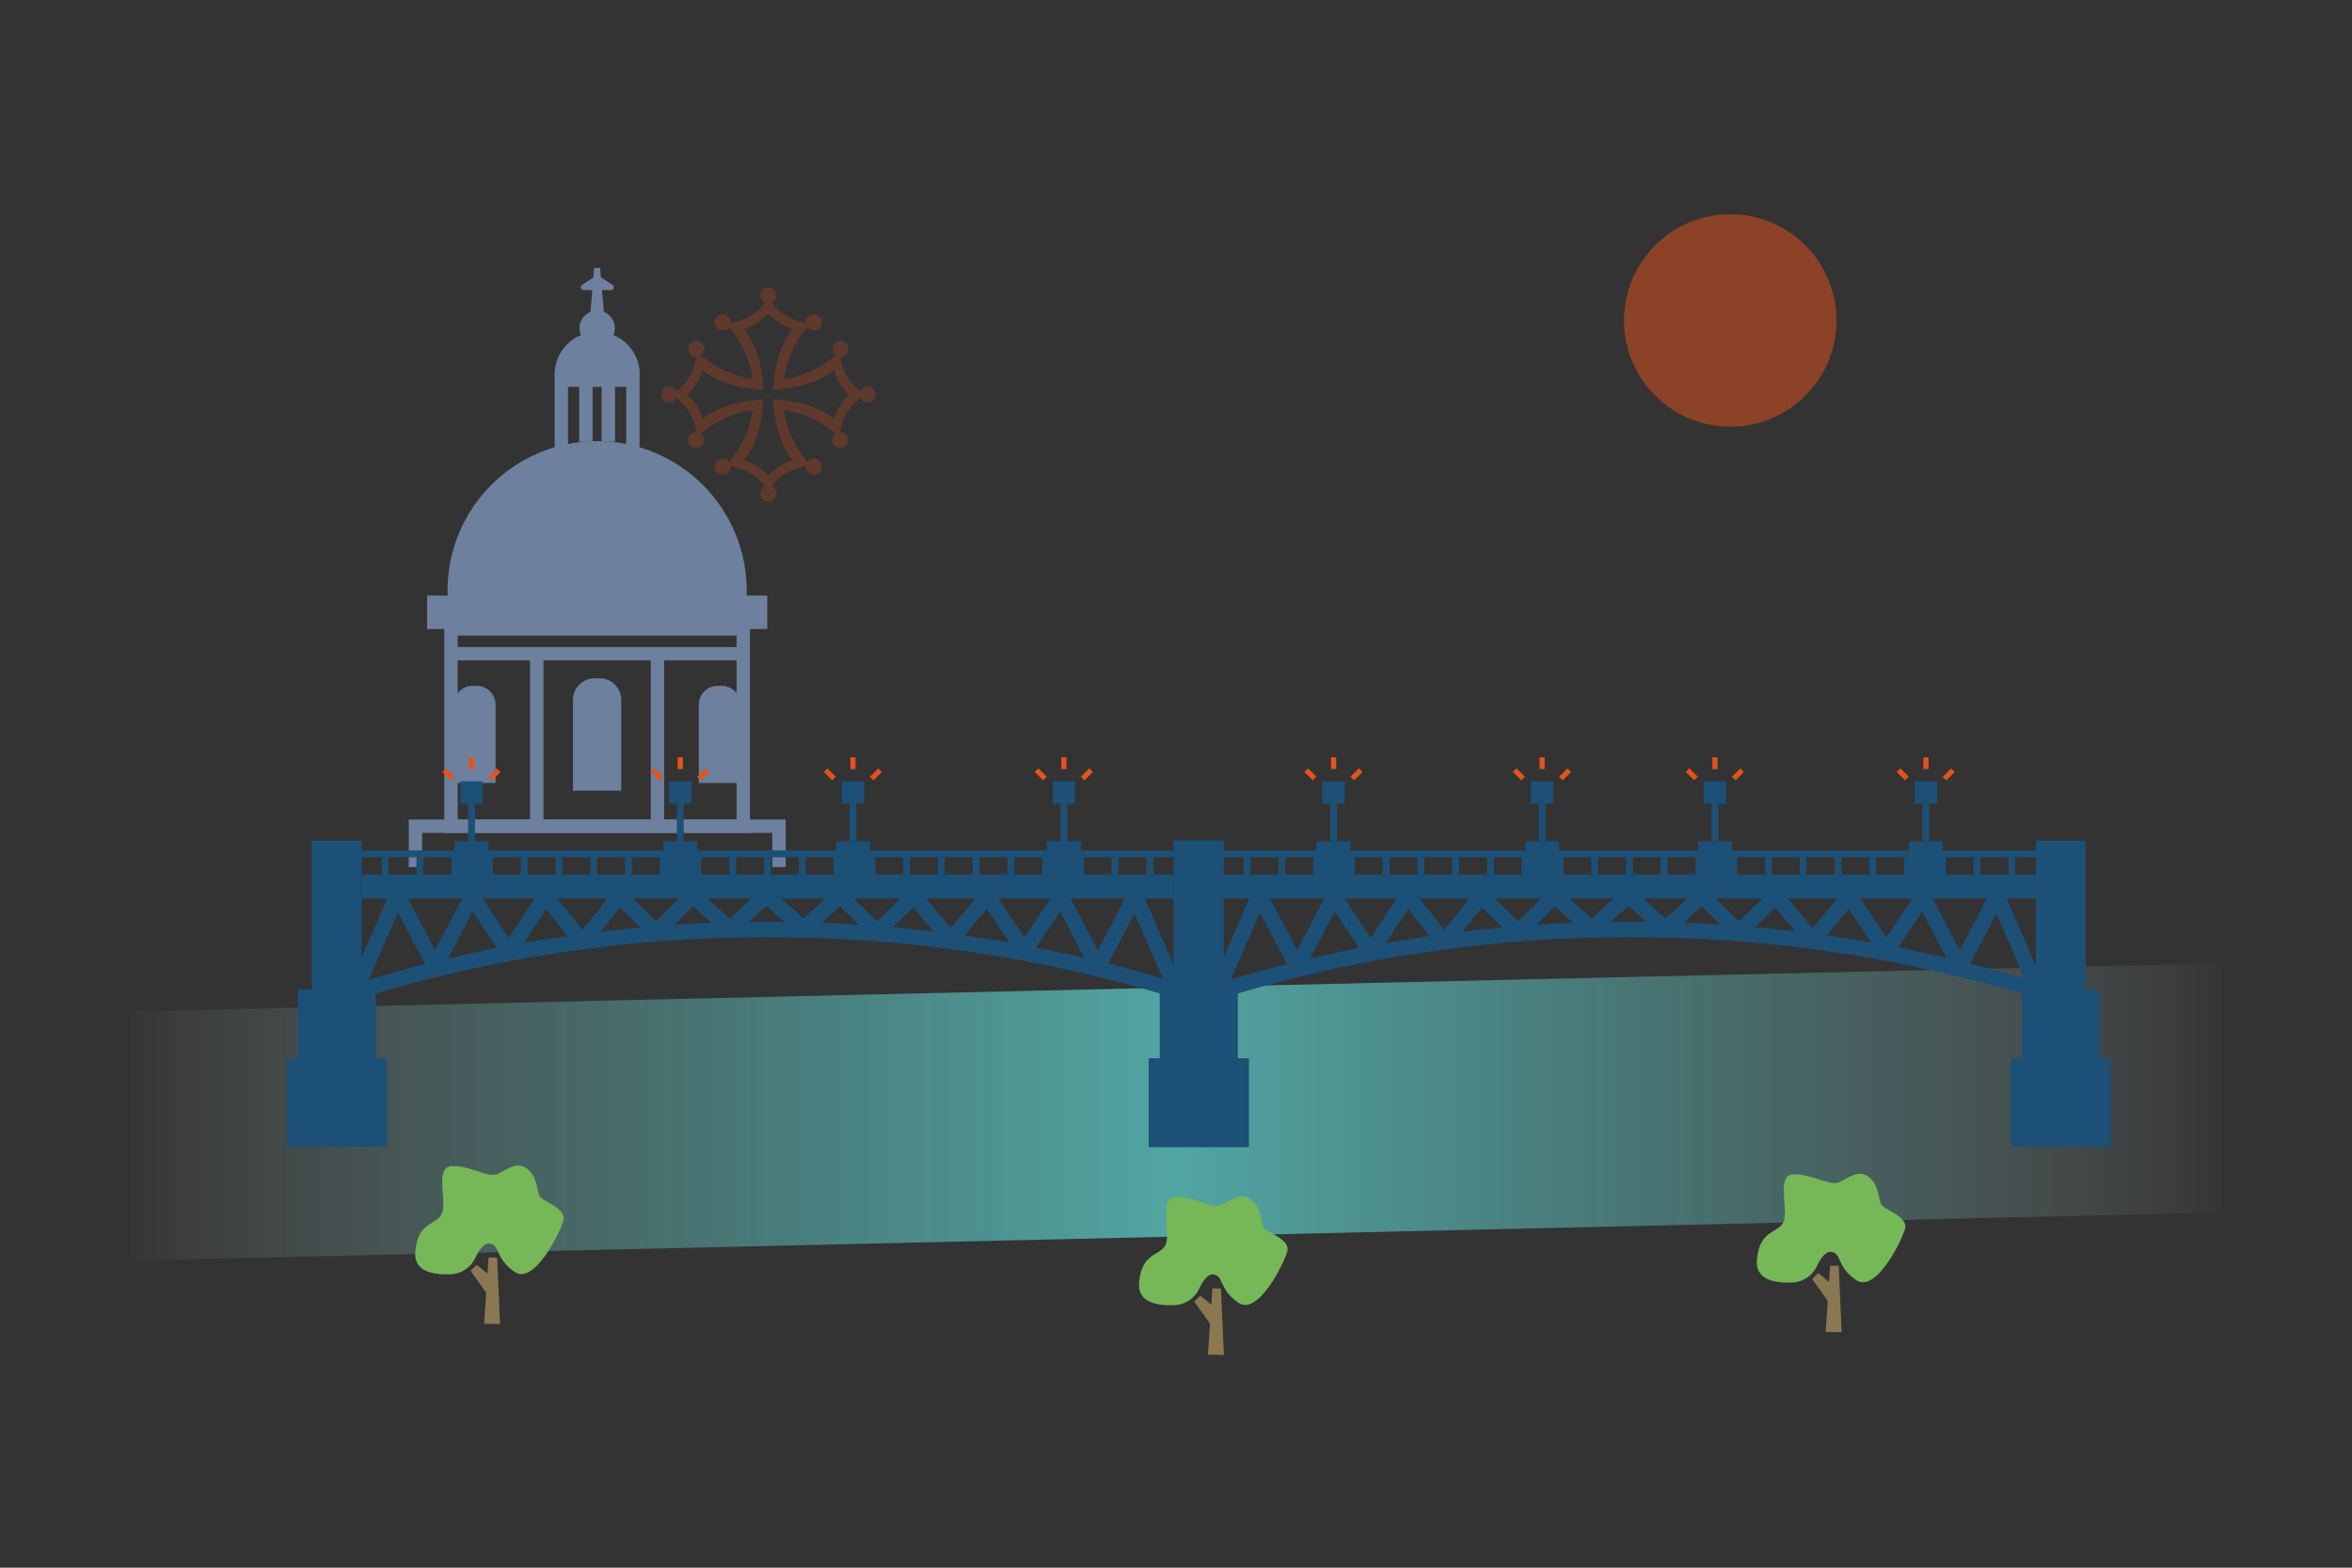 <?xml version="1.0" encoding="UTF-8"?>
<svg width="900px" height="600px" viewBox="0 0 900 600" version="1.1" xmlns="http://www.w3.org/2000/svg" xmlns:xlink="http://www.w3.org/1999/xlink">
    <rect x="0" y="0" width="900" height="600" fill="#333333" stroke="none"/>
    <title>Strategia_Toulouse_illustration</title>
    <defs>
        <linearGradient x1="0%" y1="50.022%" x2="100.002%" y2="50.022%" id="linearGradient-1">
            <stop stop-color="#FFFFFF" stop-opacity="0" offset="0%"></stop>
            <stop stop-color="#DBF2F1" stop-opacity="0.05" offset="3.142%"></stop>
            <stop stop-color="#B8E5E4" stop-opacity="0.11" offset="6.843%"></stop>
            <stop stop-color="#9BDAD8" stop-opacity="0.175" offset="10.93%"></stop>
            <stop stop-color="#83D1CF" stop-opacity="0.247" offset="15.42%"></stop>
            <stop stop-color="#70CAC8" stop-opacity="0.329" offset="20.47%"></stop>
            <stop stop-color="#63C6C3" stop-opacity="0.424" offset="26.43%"></stop>
            <stop stop-color="#5BC3C0" stop-opacity="0.548" offset="34.12%"></stop>
            <stop stop-color="#59C2BF" stop-opacity="0.8" offset="49.84%"></stop>
            <stop stop-color="#5BC3C0" stop-opacity="0.552" offset="65.36%"></stop>
            <stop stop-color="#63C6C3" stop-opacity="0.429" offset="73.12%"></stop>
            <stop stop-color="#70CAC8" stop-opacity="0.332" offset="79.16%"></stop>
            <stop stop-color="#83D1CF" stop-opacity="0.25" offset="84.31%"></stop>
            <stop stop-color="#9BDAD9" stop-opacity="0.177" offset="88.9%"></stop>
            <stop stop-color="#B9E5E4" stop-opacity="0.11" offset="93.08%"></stop>
            <stop stop-color="#DCF2F2" stop-opacity="0.05" offset="96.88%"></stop>
            <stop stop-color="#FFFFFF" stop-opacity="0" offset="100%"></stop>
        </linearGradient>
    </defs>
    <g id="Strategia_Toulouse_illustration" stroke="none" stroke-width="1" fill="none" fill-rule="evenodd">
        <g id="Contact_Toulouse" transform="translate(50, 82)" fill-rule="nonzero">
            <polygon id="Path" fill="url(#linearGradient-1)" points="800 382.069 0 400.46 0 305.156 800 286.7"></polygon>
            <path d="M281.941,65.941 C280.67,65.941 279.604,66.697 279.123,67.797 L279.123,67.797 C276.649,65.838 272.559,61.68 271.459,54.635 L271.459,54.635 C271.494,54.635 271.562,54.635 271.597,54.635 C273.281,54.635 274.655,53.26 274.655,51.576 C274.655,49.892 273.281,48.517 271.597,48.517 C269.913,48.517 268.538,49.892 268.538,51.576 C268.538,52.573 269.019,53.466 269.775,54.016 L269.775,54.016 C267.37,56.112 260.29,61.577 249.911,63.089 C251.423,52.71 256.888,45.596 258.984,43.225 L258.984,43.225 C259.534,43.981 260.427,44.462 261.424,44.462 C263.108,44.462 264.483,43.087 264.483,41.403 C264.483,39.719 263.108,38.345 261.424,38.345 C259.74,38.345 258.365,39.719 258.365,41.403 C258.365,41.438 258.365,41.506 258.365,41.541 L258.365,41.541 C251.32,40.441 247.162,36.386 245.203,33.877 L245.203,33.877 C246.303,33.396 247.059,32.33 247.059,31.059 C247.059,29.375 245.684,28 244,28 C242.316,28 240.941,29.375 240.941,31.059 C240.941,32.33 241.697,33.396 242.797,33.877 L242.797,33.877 C240.838,36.351 236.68,40.441 229.635,41.541 L229.635,41.541 C229.635,41.506 229.635,41.438 229.635,41.403 C229.635,39.719 228.26,38.345 226.576,38.345 C224.892,38.345 223.517,39.719 223.517,41.403 C223.517,43.087 224.892,44.462 226.576,44.462 C227.573,44.462 228.466,43.981 229.016,43.225 L229.016,43.225 C231.112,45.63 236.577,52.71 238.089,63.089 C227.71,61.577 220.596,56.112 218.225,54.016 L218.225,54.016 C218.981,53.466 219.462,52.573 219.462,51.576 C219.462,49.892 218.087,48.517 216.403,48.517 C214.719,48.517 213.345,49.892 213.345,51.576 C213.345,53.26 214.719,54.635 216.403,54.635 C216.438,54.635 216.506,54.635 216.541,54.635 L216.541,54.635 C215.441,61.68 211.386,65.838 208.877,67.797 L208.877,67.797 C208.396,66.697 207.33,65.941 206.059,65.941 C204.375,65.941 203,67.316 203,69 C203,70.684 204.375,72.059 206.059,72.059 C207.33,72.059 208.396,71.303 208.877,70.203 L208.877,70.203 C211.351,72.162 215.441,76.32 216.541,83.365 L216.541,83.365 C216.506,83.365 216.438,83.365 216.403,83.365 C214.719,83.365 213.345,84.74 213.345,86.424 C213.345,88.108 214.719,89.483 216.403,89.483 C218.087,89.483 219.462,88.108 219.462,86.424 C219.462,85.427 218.981,84.534 218.225,83.984 L218.225,83.984 C220.63,81.888 227.71,76.423 238.089,74.911 C236.577,85.29 231.112,92.404 229.016,94.775 L229.016,94.775 C228.466,94.019 227.573,93.538 226.576,93.538 C224.892,93.538 223.517,94.913 223.517,96.597 C223.517,98.281 224.892,99.655 226.576,99.655 C228.26,99.655 229.635,98.281 229.635,96.597 C229.635,96.562 229.635,96.494 229.635,96.459 L229.635,96.459 C236.68,97.559 240.838,101.614 242.797,104.123 L242.797,104.123 C241.697,104.604 240.941,105.67 240.941,106.941 C240.941,108.625 242.316,110 244,110 C245.684,110 247.059,108.625 247.059,106.941 C247.059,105.67 246.303,104.604 245.203,104.123 L245.203,104.123 C247.162,101.649 251.32,97.559 258.365,96.459 L258.365,96.459 C258.365,96.494 258.365,96.562 258.365,96.597 C258.365,98.281 259.74,99.655 261.424,99.655 C263.108,99.655 264.483,98.281 264.483,96.597 C264.483,94.913 263.108,93.538 261.424,93.538 C260.427,93.538 259.534,94.019 258.984,94.775 L258.984,94.775 C256.888,92.37 251.423,85.29 249.911,74.911 C260.29,76.423 267.404,81.888 269.775,83.984 L269.775,83.984 C269.019,84.534 268.538,85.427 268.538,86.424 C268.538,88.108 269.913,89.483 271.597,89.483 C273.281,89.483 274.655,88.108 274.655,86.424 C274.655,84.74 273.281,83.365 271.597,83.365 C271.562,83.365 271.494,83.365 271.459,83.365 L271.459,83.365 C272.559,76.32 276.614,72.162 279.123,70.203 L279.123,70.203 C279.604,71.303 280.67,72.059 281.941,72.059 C283.625,72.059 285,70.684 285,69 C285,67.282 283.625,65.941 281.941,65.941 Z M269.118,78.342 C262.164,72.46 251.3,71.145 245.868,70.868 C246.145,76.3 247.494,87.164 253.342,94.118 C253.342,94.118 248.429,95.225 244,100 C239.571,95.225 234.658,94.118 234.658,94.118 C240.54,87.164 241.855,76.3 242.132,70.868 C236.7,71.145 225.836,72.494 218.882,78.342 C218.882,78.342 217.775,73.429 213,69 C217.775,64.571 218.882,59.658 218.882,59.658 C225.836,65.54 236.7,66.855 242.132,67.132 C241.855,61.7 240.506,50.836 234.658,43.882 C234.658,43.882 239.571,42.775 244,38 C248.429,42.775 253.342,43.882 253.342,43.882 C247.46,50.836 246.145,61.7 245.868,67.132 C251.3,66.855 262.164,65.506 269.118,59.658 C269.118,59.658 270.225,64.571 275,69 C270.225,73.429 269.118,78.342 269.118,78.342 Z" id="Shape" fill="#E4531A" opacity="0.25"></path>
            <circle id="Oval" fill="#E4531A" opacity="0.5" cx="612.085" cy="40.657" r="40.657"></circle>
            <g id="Group" transform="translate(106.404, 20.558)" fill="#6D809E">
                <rect id="Rectangle" x="7.028" y="125.386" width="130.181" height="12.808"></rect>
                <path d="M129.327,123.481 C129.327,124.138 129.327,124.795 129.261,125.386 C129.13,129.787 128.473,134.056 127.356,138.194 L16.814,138.194 C15.698,134.122 15.107,129.787 14.91,125.386 C14.91,124.729 14.844,124.138 14.844,123.481 C14.844,91.888 40.46,66.273 72.053,66.273 C103.645,66.273 129.327,91.888 129.327,123.481 Z" id="Path"></path>
                <path d="M130.575,216.223 L13.596,216.223 L13.596,135.567 L130.575,135.567 L130.575,216.223 L130.575,216.223 Z M18.719,211.1 L125.452,211.1 L125.452,140.69 L18.719,140.69 L18.719,211.1 Z" id="Shape"></path>
                <polygon id="Path" points="144.236 229.294 139.113 229.294 139.113 216.223 5.123 216.223 5.123 229.294 0 229.294 0 211.1 144.236 211.1"></polygon>
                <path d="M83.218,45.517 L83.218,74.351 L60.952,74.351 L60.952,45.517 L83.218,45.517 M88.342,40.394 L83.218,40.394 L60.952,40.394 L55.829,40.394 L55.829,45.517 L55.829,74.351 L55.829,79.475 L60.952,79.475 L83.218,79.475 L88.342,79.475 L88.342,74.351 L88.342,45.517 L88.342,40.394 L88.342,40.394 Z" id="Shape"></path>
                <g transform="translate(65.222, 44.926)" id="Rectangle">
                    <rect x="0" y="9.33389472e-15" width="5.123" height="21.544"></rect>
                    <rect x="8.604" y="9.33389472e-15" width="5.123" height="21.544"></rect>
                </g>
                <path d="M55.829,40.722 C55.829,31.724 63.12,24.433 72.118,24.433 C81.117,24.433 88.407,31.724 88.407,40.722" id="Path"></path>
                <rect id="Rectangle" x="16.158" y="145.09" width="111.856" height="5.123"></rect>
                <g transform="translate(46.437, 147.652)" id="Rectangle">
                    <rect x="0" y="0" width="5.123" height="64.499"></rect>
                    <rect x="46.174" y="0" width="5.123" height="64.499"></rect>
                </g>
                <g transform="translate(17.274, 157.044)" id="Path">
                    <path d="M64.105,43.021 L45.583,43.021 L45.583,8.276 C45.583,3.678 49.327,0 53.859,0 L55.764,0 C60.361,0 64.039,3.744 64.039,8.276 L64.039,43.021 L64.105,43.021 Z"></path>
                    <path d="M15.961,40.066 L-1.86677894e-14,40.066 L-1.86677894e-14,10.049 C-1.86677894e-14,6.108 3.218,2.89 7.159,2.89 L8.801,2.89 C12.742,2.89 15.961,6.108 15.961,10.049 L15.961,40.066 Z"></path>
                    <path d="M109.688,40.066 L93.727,40.066 L93.727,10.049 C93.727,6.108 96.946,2.89 100.887,2.89 L102.529,2.89 C106.47,2.89 109.688,6.108 109.688,10.049 L109.688,40.066 L109.688,40.066 Z"></path>
                </g>
                <polygon id="Path" points="73.235 -7.00042104e-15 75.337 24.499 68.9 24.499 70.936 -7.00042104e-15"></polygon>
                <circle id="Oval" cx="72.118" cy="23.054" r="6.765"></circle>
                <path d="M71.527,3.087 L66.338,6.437 C65.419,7.028 65.813,8.473 66.929,8.473 L77.373,8.473 C78.489,8.473 78.883,7.028 77.964,6.437 L72.775,3.087 C72.315,2.89 71.856,2.89 71.527,3.087 L66.338,6.437 C65.419,7.028 65.813,8.473 66.929,8.473 L77.373,8.473 C78.489,8.473 78.883,7.028 77.964,6.437 L72.775,3.087 C72.315,2.89 71.856,2.89 71.527,3.087 Z" id="Path"></path>
            </g>
            <g id="Group" transform="translate(59.77, 207.816)">
                <path d="M338.522,91.757 C287.685,76.322 235.008,68.637 181.938,68.834 C130.246,69.031 79.015,76.716 29.491,91.757 L27.783,86.108 C77.833,70.936 129.655,63.12 181.872,62.923 C235.534,62.726 288.801,70.476 340.164,86.108 L338.522,91.757 Z" id="Path" fill="#1C5076"></path>
                <rect id="Rectangle" fill="#1C5076" x="28.703" y="44.86" width="310.673" height="9.195"></rect>
                <g transform="translate(24.654, 50.388)" fill="#1C5076" id="Rectangle">
                    <polygon transform="translate(25.026, 16.39) rotate(-27.754) translate(-25.026, -16.39) " points="22.07 0.396 27.982 0.396 27.982 32.384 22.07 32.384"></polygon>
                    <polygon transform="translate(10.156, 19.422) rotate(-66.616) translate(-10.156, -19.422) " points="-8.597 16.467 28.908 16.467 28.908 22.378 -8.597 22.378"></polygon>
                    <polygon transform="translate(307.265, 19.391) rotate(-23.386) translate(-307.265, -19.391) " points="304.309 0.64 310.22 0.64 310.22 38.142 304.309 38.142"></polygon>
                    <polygon transform="translate(39.125, 16.329) rotate(-62.243) translate(-39.125, -16.329) " points="23.132 13.374 55.117 13.374 55.117 19.285 23.132 19.285"></polygon>
                    <polygon transform="translate(53.194, 13.507) rotate(-33.423) translate(-53.194, -13.507) " points="50.238 -0.023 56.149 -0.023 56.149 27.037 50.238 27.037"></polygon>
                    <polygon transform="translate(67.265, 13.474) rotate(-56.577) translate(-67.265, -13.474) " points="53.735 10.518 80.795 10.518 80.795 16.43 53.735 16.43"></polygon>
                    <polygon transform="translate(81.376, 11.554) rotate(-38.577) translate(-81.376, -11.554) " points="78.42 -0.4 84.331 -0.4 84.331 23.509 78.42 23.509"></polygon>
                    <polygon transform="translate(95.499, 11.537) rotate(-51.423) translate(-95.499, -11.537) " points="83.545 8.581 107.454 8.581 107.454 14.493 83.545 14.493"></polygon>
                    <polygon transform="translate(109.516, 9.559) rotate(-45.316) translate(-109.516, -9.559) " points="106.561 -0.917 112.472 -0.917 112.472 20.036 106.561 20.036"></polygon>
                    <polygon transform="translate(123.636, 9.603) rotate(-44.676) translate(-123.636, -9.603) " points="113.16 6.647 134.113 6.647 134.113 12.559 113.16 12.559"></polygon>
                    <polygon transform="translate(137.692, 8.9) rotate(-47.987) translate(-137.692, -8.9) " points="134.736 -1.116 140.648 -1.116 140.648 18.917 134.736 18.917"></polygon>
                    <polygon transform="translate(151.815, 8.901) rotate(-42.013) translate(-151.815, -8.901) " points="141.799 5.945 161.832 5.945 161.832 11.857 141.799 11.857"></polygon>
                    <polygon transform="translate(165.941, 8.908) rotate(-47.987) translate(-165.941, -8.908) " points="162.986 -1.109 168.897 -1.109 168.897 18.924 162.986 18.924"></polygon>
                    <polygon transform="translate(180.061, 8.909) rotate(-42.013) translate(-180.061, -8.909) " points="170.045 5.954 190.078 5.954 190.078 11.865 170.045 11.865"></polygon>
                    <polygon transform="translate(194.117, 9.561) rotate(-45.316) translate(-194.117, -9.561) " points="191.162 -0.915 197.073 -0.915 197.073 20.037 191.162 20.037"></polygon>
                    <polygon transform="translate(208.237, 9.605) rotate(-44.676) translate(-208.237, -9.605) " points="197.761 6.649 218.714 6.649 218.714 12.561 197.761 12.561"></polygon>
                    <polygon transform="translate(222.314, 11.159) rotate(-39.807) translate(-222.314, -11.159) " points="219.358 -0.467 225.27 -0.467 225.27 22.784 219.358 22.784"></polygon>
                    <polygon transform="translate(236.433, 11.122) rotate(-50.193) translate(-236.433, -11.122) " points="224.807 8.166 248.059 8.166 248.059 14.077 224.807 14.077"></polygon>
                    <polygon transform="translate(250.459, 13.284) rotate(-33.857) translate(-250.459, -13.284) " points="247.504 -0.081 253.415 -0.081 253.415 26.65 247.504 26.65"></polygon>
                    <polygon transform="translate(264.604, 13.312) rotate(-56.138) translate(-264.604, -13.312) " points="251.237 10.357 277.97 10.357 277.97 16.268 251.237 16.268"></polygon>
                    <polygon transform="translate(278.6, 16.461) rotate(-27.6) translate(-278.6, -16.461) " points="275.644 0.402 281.556 0.402 281.556 32.52 275.644 32.52"></polygon>
                    <polygon transform="translate(292.71, 16.402) rotate(-62.4) translate(-292.71, -16.402) " points="276.651 13.447 308.769 13.447 308.769 19.358 276.651 19.358"></polygon>
                </g>
                <rect id="Rectangle" fill="#1C5076" x="19.113" y="35.665" width="324.269" height="2.627"></rect>
                <g transform="translate(36.322, 36.979)" fill="#1C5076" id="Rectangle">
                    <rect x="1.86677894e-14" y="-3.73355789e-14" width="2.627" height="10.706"></rect>
                    <rect x="13.268" y="-3.73355789e-14" width="2.627" height="10.706"></rect>
                    <rect x="26.601" y="-3.73355789e-14" width="2.627" height="10.706"></rect>
                    <rect x="39.869" y="-3.73355789e-14" width="2.627" height="10.706"></rect>
                    <rect x="53.202" y="-3.73355789e-14" width="2.627" height="10.706"></rect>
                    <rect x="66.47" y="-3.73355789e-14" width="2.627" height="10.706"></rect>
                    <rect x="79.803" y="-3.73355789e-14" width="2.627" height="10.706"></rect>
                    <rect x="93.071" y="-3.73355789e-14" width="2.627" height="10.706"></rect>
                    <rect x="106.404" y="-3.73355789e-14" width="2.627" height="10.706"></rect>
                    <rect x="119.672" y="-3.73355789e-14" width="2.627" height="10.706"></rect>
                    <rect x="133.005" y="-3.73355789e-14" width="2.627" height="10.706"></rect>
                    <rect x="146.273" y="-3.73355789e-14" width="2.627" height="10.706"></rect>
                    <rect x="159.606" y="-3.73355789e-14" width="2.627" height="10.706"></rect>
                    <rect x="172.874" y="-3.73355789e-14" width="2.627" height="10.706"></rect>
                    <rect x="186.207" y="-3.73355789e-14" width="2.627" height="10.706"></rect>
                    <rect x="199.475" y="-3.73355789e-14" width="2.627" height="10.706"></rect>
                    <rect x="212.808" y="-3.73355789e-14" width="2.627" height="10.706"></rect>
                    <rect x="226.076" y="-3.73355789e-14" width="2.627" height="10.706"></rect>
                    <rect x="239.409" y="-3.73355789e-14" width="2.627" height="10.706"></rect>
                    <rect x="252.677" y="-3.73355789e-14" width="2.627" height="10.706"></rect>
                    <rect x="266.01" y="-3.73355789e-14" width="2.627" height="10.706"></rect>
                    <rect x="279.278" y="-3.73355789e-14" width="2.627" height="10.706"></rect>
                    <rect x="292.611" y="-3.73355789e-14" width="2.627" height="10.706"></rect>
                </g>
                <rect id="Rectangle" fill="#1C5076" x="69.36" y="17.734" width="2.627" height="14.45"></rect>
                <rect id="Rectangle" fill="#1C5076" x="296.026" y="17.734" width="2.627" height="14.45"></rect>
                <rect id="Rectangle" fill="#1C5076" x="215.304" y="17.734" width="2.627" height="14.45"></rect>
                <rect id="Rectangle" fill="#1C5076" x="149.228" y="17.734" width="2.627" height="14.45"></rect>
                <g id="Rectangle">
                    <g transform="translate(0, 9.195)" fill="#1C5076">
                        <rect x="0" y="106.076" width="38.292" height="33.892"></rect>
                        <rect x="4.269" y="79.737" width="29.754" height="26.338"></rect>
                        <rect x="9.524" y="22.726" width="19.113" height="57.011"></rect>
                        <rect x="329.787" y="106.076" width="38.292" height="33.892"></rect>
                        <rect x="334.056" y="79.737" width="29.754" height="26.338"></rect>
                        <rect x="339.376" y="22.726" width="19.113" height="57.011"></rect>
                        <rect x="64.236" y="22.989" width="12.939" height="12.939"></rect>
                        <rect x="66.404" y="0" width="8.539" height="8.539"></rect>
                        <rect x="290.903" y="22.989" width="12.939" height="12.939"></rect>
                        <rect x="293.071" y="0" width="8.539" height="8.539"></rect>
                        <rect x="210.181" y="22.989" width="12.939" height="12.939"></rect>
                        <rect x="212.348" y="0" width="8.539" height="8.539"></rect>
                        <rect x="144.039" y="22.989" width="12.939" height="12.939"></rect>
                        <rect x="146.207" y="0" width="8.539" height="8.539"></rect>
                    </g>
                    <g transform="translate(59.512, 0)" fill="#E4531A">
                        <rect x="10.176" y="0" width="1.97" height="4.532"></rect>
                        <polygon transform="translate(19.95, 6.564) rotate(-45) translate(-19.95, -6.564) " points="17.684 5.579 22.216 5.579 22.216 7.549 17.684 7.549"></polygon>
                        <polygon transform="translate(2.299, 6.538) rotate(-45) translate(-2.299, -6.538) " points="1.314 4.272 3.284 4.272 3.284 8.804 1.314 8.804"></polygon>
                        <rect x="236.843" y="0" width="1.97" height="4.532"></rect>
                        <polygon transform="translate(246.613, 6.559) rotate(-45) translate(-246.613, -6.559) " points="244.347 5.574 248.879 5.574 248.879 7.545 244.347 7.545"></polygon>
                        <polygon transform="translate(228.958, 6.546) rotate(-45) translate(-228.958, -6.546) " points="227.973 4.28 229.944 4.28 229.944 8.812 227.973 8.812"></polygon>
                        <rect x="156.12" y="0" width="1.97" height="4.532"></rect>
                        <polygon transform="translate(165.896, 6.57) rotate(-45) translate(-165.896, -6.57) " points="163.63 5.585 168.162 5.585 168.162 7.555 163.63 7.555"></polygon>
                        <polygon transform="translate(148.241, 6.556) rotate(-45) translate(-148.241, -6.556) " points="147.256 4.29 149.226 4.29 149.226 8.822 147.256 8.822"></polygon>
                        <rect x="90.045" y="0" width="1.97" height="4.532"></rect>
                        <polygon transform="translate(99.761, 6.585) rotate(-45) translate(-99.761, -6.585) " points="97.495 5.6 102.027 5.6 102.027 7.57 97.495 7.57"></polygon>
                        <polygon transform="translate(82.153, 6.525) rotate(-45) translate(-82.153, -6.525) " points="81.168 4.259 83.138 4.259 83.138 8.791 81.168 8.791"></polygon>
                    </g>
                </g>
            </g>
            <g id="Group" transform="translate(389.557, 207.816)">
                <path d="M338.588,91.757 C287.75,76.322 235.074,68.637 182.003,68.834 C130.312,69.031 79.08,76.716 29.557,91.757 L27.849,86.108 C77.898,70.936 129.721,63.12 181.938,62.923 C235.599,62.726 288.867,70.476 340.23,86.108 L338.588,91.757 Z" id="Path" fill="#1C5076"></path>
                <rect id="Rectangle" fill="#1C5076" x="28.703" y="44.86" width="310.673" height="9.195"></rect>
                <g transform="translate(24.702, 50.36)" fill="#1C5076" id="Rectangle">
                    <polygon transform="translate(25.057, 16.403) rotate(-27.754) translate(-25.057, -16.403) " points="22.101 0.409 28.013 0.409 28.013 32.397 22.101 32.397"></polygon>
                    <polygon transform="translate(10.156, 19.417) rotate(-66.616) translate(-10.156, -19.417) " points="-8.597 16.461 28.908 16.461 28.908 22.373 -8.597 22.373"></polygon>
                    <polygon transform="translate(307.204, 19.453) rotate(-23.386) translate(-307.204, -19.453) " points="304.248 0.702 310.159 0.702 310.159 38.204 304.248 38.204"></polygon>
                    <polygon transform="translate(39.103, 16.413) rotate(-62.243) translate(-39.103, -16.413) " points="23.11 13.457 55.096 13.457 55.096 19.368 23.11 19.368"></polygon>
                    <polygon transform="translate(53.197, 13.521) rotate(-33.423) translate(-53.197, -13.521) " points="50.241 -0.009 56.152 -0.009 56.152 27.051 50.241 27.051"></polygon>
                    <polygon transform="translate(67.277, 13.5) rotate(-56.577) translate(-67.277, -13.5) " points="53.747 10.545 80.807 10.545 80.807 16.456 53.747 16.456"></polygon>
                    <polygon transform="translate(81.356, 11.545) rotate(-38.581) translate(-81.356, -11.545) " points="78.4 -0.409 84.311 -0.409 84.311 23.498 78.4 23.498"></polygon>
                    <polygon transform="translate(95.519, 11.539) rotate(-51.423) translate(-95.519, -11.539) " points="83.565 8.583 107.474 8.583 107.474 14.494 83.565 14.494"></polygon>
                    <polygon transform="translate(109.541, 9.584) rotate(-45.316) translate(-109.541, -9.584) " points="106.585 -0.893 112.497 -0.893 112.497 20.06 106.585 20.06"></polygon>
                    <polygon transform="translate(123.662, 9.628) rotate(-44.676) translate(-123.662, -9.628) " points="113.186 6.673 134.139 6.673 134.139 12.584 113.186 12.584"></polygon>
                    <polygon transform="translate(137.672, 8.967) rotate(-47.987) translate(-137.672, -8.967) " points="134.716 -1.049 140.628 -1.049 140.628 18.984 134.716 18.984"></polygon>
                    <polygon transform="translate(151.816, 8.9) rotate(-42.013) translate(-151.816, -8.9) " points="141.8 5.944 161.833 5.944 161.833 11.856 141.8 11.856"></polygon>
                    <polygon transform="translate(165.968, 8.936) rotate(-47.987) translate(-165.968, -8.936) " points="163.012 -1.08 168.923 -1.08 168.923 18.953 163.012 18.953"></polygon>
                    <polygon transform="translate(180.062, 8.908) rotate(-42.013) translate(-180.062, -8.908) " points="170.045 5.953 190.078 5.953 190.078 11.864 170.045 11.864"></polygon>
                    <polygon transform="translate(194.096, 9.632) rotate(-45.316) translate(-194.096, -9.632) " points="191.14 -0.844 197.051 -0.844 197.051 20.108 191.14 20.108"></polygon>
                    <polygon transform="translate(208.263, 9.63) rotate(-44.676) translate(-208.263, -9.63) " points="197.787 6.675 218.74 6.675 218.74 12.586 197.787 12.586"></polygon>
                    <polygon transform="translate(222.284, 11.225) rotate(-39.807) translate(-222.284, -11.225) " points="219.329 -0.401 225.24 -0.401 225.24 22.85 219.329 22.85"></polygon>
                    <polygon transform="translate(236.397, 11.203) rotate(-50.185) translate(-236.397, -11.203) " points="224.772 8.248 248.022 8.248 248.022 14.159 224.772 14.159"></polygon>
                    <polygon transform="translate(250.442, 13.293) rotate(-33.862) translate(-250.442, -13.293) " points="247.486 -0.074 253.398 -0.074 253.398 26.659 247.486 26.659"></polygon>
                    <polygon transform="translate(264.62, 13.322) rotate(-56.138) translate(-264.62, -13.322) " points="251.253 10.366 277.986 10.366 277.986 16.277 251.253 16.277"></polygon>
                    <polygon transform="translate(278.616, 16.477) rotate(-27.6) translate(-278.616, -16.477) " points="275.66 0.418 281.571 0.418 281.571 32.536 275.66 32.536"></polygon>
                    <polygon transform="translate(292.677, 16.466) rotate(-62.4) translate(-292.677, -16.466) " points="276.618 13.511 308.736 13.511 308.736 19.422 276.618 19.422"></polygon>
                </g>
                <rect id="Rectangle" fill="#1C5076" x="19.179" y="35.665" width="324.269" height="2.627"></rect>
                <g transform="translate(36.322, 36.979)" fill="#1C5076" id="Rectangle">
                    <rect x="-7.46711578e-14" y="-3.73355789e-14" width="2.627" height="10.706"></rect>
                    <rect x="13.333" y="-3.73355789e-14" width="2.627" height="10.706"></rect>
                    <rect x="26.601" y="-3.73355789e-14" width="2.627" height="10.706"></rect>
                    <rect x="39.934" y="-3.73355789e-14" width="2.627" height="10.706"></rect>
                    <rect x="53.202" y="-3.73355789e-14" width="2.627" height="10.706"></rect>
                    <rect x="66.535" y="-3.73355789e-14" width="2.627" height="10.706"></rect>
                    <rect x="79.803" y="-3.73355789e-14" width="2.627" height="10.706"></rect>
                    <rect x="93.136" y="-3.73355789e-14" width="2.627" height="10.706"></rect>
                    <rect x="106.404" y="-3.73355789e-14" width="2.627" height="10.706"></rect>
                    <rect x="119.737" y="-3.73355789e-14" width="2.627" height="10.706"></rect>
                    <rect x="133.005" y="-3.73355789e-14" width="2.627" height="10.706"></rect>
                    <rect x="146.338" y="-3.73355789e-14" width="2.627" height="10.706"></rect>
                    <rect x="159.606" y="-3.73355789e-14" width="2.627" height="10.706"></rect>
                    <rect x="172.939" y="-3.73355789e-14" width="2.627" height="10.706"></rect>
                    <rect x="186.207" y="-3.73355789e-14" width="2.627" height="10.706"></rect>
                    <rect x="199.54" y="-3.73355789e-14" width="2.627" height="10.706"></rect>
                    <rect x="212.808" y="-3.73355789e-14" width="2.627" height="10.706"></rect>
                    <rect x="226.141" y="-3.73355789e-14" width="2.627" height="10.706"></rect>
                    <rect x="239.409" y="-3.73355789e-14" width="2.627" height="10.706"></rect>
                    <rect x="252.742" y="-3.73355789e-14" width="2.627" height="10.706"></rect>
                    <rect x="266.01" y="-3.73355789e-14" width="2.627" height="10.706"></rect>
                    <rect x="279.343" y="-3.73355789e-14" width="2.627" height="10.706"></rect>
                    <rect x="292.611" y="-3.73355789e-14" width="2.627" height="10.706"></rect>
                </g>
                <rect id="Rectangle" fill="#1C5076" x="69.425" y="17.734" width="2.627" height="14.45"></rect>
                <rect id="Rectangle" fill="#1C5076" x="296.092" y="17.734" width="2.627" height="14.45"></rect>
                <rect id="Rectangle" fill="#1C5076" x="215.369" y="17.734" width="2.627" height="14.45"></rect>
                <rect id="Rectangle" fill="#1C5076" x="149.228" y="17.734" width="2.627" height="14.45"></rect>
                <g>
                    <g transform="translate(0, 9.195)" fill="#1C5076">
                        <polygon id="Path" points="38.292 106.076 38.292 139.967 7.46711578e-14 139.967 7.46711578e-14 106.076 4.269 106.076 4.269 79.737 9.589 79.737 9.589 22.726 28.703 22.726 28.703 79.737 34.023 79.737 34.023 106.076"></polygon>
                        <rect id="Rectangle" x="329.852" y="106.076" width="38.292" height="33.892"></rect>
                        <rect id="Rectangle" x="334.122" y="79.737" width="29.754" height="26.338"></rect>
                        <rect id="Rectangle" x="339.442" y="22.726" width="19.113" height="57.011"></rect>
                        <rect id="Rectangle" x="64.236" y="22.989" width="12.939" height="12.939"></rect>
                        <rect id="Rectangle" x="66.47" y="0" width="8.539" height="8.539"></rect>
                        <rect id="Rectangle" x="290.903" y="22.989" width="12.939" height="12.939"></rect>
                        <rect id="Rectangle" x="293.136" y="0" width="8.539" height="8.539"></rect>
                        <rect id="Rectangle" x="210.246" y="22.989" width="12.939" height="12.939"></rect>
                        <rect id="Rectangle" x="212.414" y="0" width="8.539" height="8.539"></rect>
                        <rect id="Rectangle" x="144.105" y="22.989" width="12.939" height="12.939"></rect>
                        <rect id="Rectangle" x="146.273" y="0" width="8.539" height="8.539"></rect>
                    </g>
                    <g transform="translate(59.566, 0)" fill="#E4531A" id="Rectangle">
                        <rect x="10.187" y="0" width="1.97" height="4.532"></rect>
                        <polygon transform="translate(19.954, 6.552) rotate(-45) translate(-19.954, -6.552) " points="17.688 5.567 22.22 5.567 22.22 7.537 17.688 7.537"></polygon>
                        <polygon transform="translate(2.299, 6.538) rotate(-45) translate(-2.299, -6.538) " points="1.314 4.272 3.284 4.272 3.284 8.804 1.314 8.804"></polygon>
                        <rect x="236.854" y="0" width="1.97" height="4.532"></rect>
                        <polygon transform="translate(246.57, 6.594) rotate(-45) translate(-246.57, -6.594) " points="244.304 5.609 248.836 5.609 248.836 7.579 244.304 7.579"></polygon>
                        <polygon transform="translate(228.962, 6.534) rotate(-45) translate(-228.962, -6.534) " points="227.976 4.268 229.947 4.268 229.947 8.8 227.976 8.8"></polygon>
                        <rect x="156.132" y="0" width="1.97" height="4.532"></rect>
                        <polygon transform="translate(165.899, 6.558) rotate(-45) translate(-165.899, -6.558) " points="163.633 5.573 168.165 5.573 168.165 7.543 163.633 7.543"></polygon>
                        <polygon transform="translate(148.231, 6.516) rotate(-45) translate(-148.231, -6.516) " points="147.246 4.25 149.216 4.25 149.216 8.782 147.246 8.782"></polygon>
                        <rect x="89.99" y="0" width="1.97" height="4.532"></rect>
                        <polygon transform="translate(99.764, 6.573) rotate(-45) translate(-99.764, -6.573) " points="97.498 5.588 102.03 5.588 102.03 7.558 97.498 7.558"></polygon>
                        <polygon transform="translate(82.099, 6.533) rotate(-45) translate(-82.099, -6.533) " points="81.113 4.267 83.084 4.267 83.084 8.799 81.113 8.799"></polygon>
                    </g>
                </g>
            </g>
            <polygon id="Path" fill="#897852" points="135.238 424.631 136.946 399.278 140.23 399.343 141.346 424.762"></polygon>
            <polygon id="Path" fill="#897852" points="136.223 413.005 130.049 404.335 132.414 402.102 140.69 408.801"></polygon>
            <path d="M131.888,399.409 C130.181,403.087 126.568,405.517 122.496,405.714 C116.19,405.977 108.243,404.86 108.9,397.11 C109.951,384.368 118.227,387.323 119.409,381.412 C120.591,375.501 116.388,364.269 123.284,364.269 C130.181,364.269 136.814,368.867 140.296,367.356 C143.777,365.846 147.915,361.905 152.118,365.649 C156.322,369.327 155.074,374.778 157.044,376.486 C159.015,378.194 166.634,380.821 165.649,384.959 C164.663,389.097 154.548,409.984 146.929,404.795 C139.31,399.606 141.478,394.483 137.34,393.957 C135.107,393.695 133.268,396.585 131.888,399.409 Z" id="Path" fill="#76B758"></path>
            <polygon id="Path" fill="#897852" points="412.217 436.453 413.924 411.1 417.209 411.166 418.325 436.585"></polygon>
            <polygon id="Path" fill="#897852" points="413.202 424.828 406.962 416.158 409.327 413.924 417.668 420.624"></polygon>
            <path d="M408.867,411.232 C407.159,414.91 403.547,417.34 399.475,417.537 C393.169,417.8 385.222,416.683 385.878,408.933 C386.929,396.19 395.205,399.146 396.388,393.235 C397.57,387.323 393.366,376.092 400.263,376.092 C407.159,376.092 413.793,380.69 417.274,379.179 C420.755,377.668 424.893,373.727 429.097,377.471 C433.3,381.149 432.053,386.601 434.023,388.309 C435.993,390.016 443.612,392.644 442.627,396.782 C441.642,400.92 431.527,421.806 423.908,416.617 C416.289,411.494 418.456,406.305 414.319,405.78 C412.085,405.517 410.181,408.407 408.867,411.232 Z" id="Path" fill="#76B758"></path>
            <polygon id="Path" fill="#897852" points="648.604 427.783 650.312 402.43 653.596 402.43 654.713 427.849"></polygon>
            <polygon id="Path" fill="#897852" points="649.589 416.158 643.415 407.488 645.78 405.255 654.056 411.954"></polygon>
            <path d="M645.255,402.562 C643.547,406.24 639.934,408.67 635.862,408.867 C629.557,409.13 621.609,408.013 622.266,400.263 C623.317,387.521 631.593,390.476 632.775,384.565 C633.957,378.654 629.754,367.422 636.65,367.422 C643.547,367.422 650.181,372.02 653.662,370.509 C657.143,368.998 661.281,365.057 665.484,368.801 C669.688,372.479 668.44,377.931 670.411,379.639 C672.381,381.346 680,383.974 679.015,388.112 C678.03,392.25 667.915,413.136 660.296,407.947 C652.677,402.824 654.844,397.635 650.706,397.11 C648.473,396.847 646.634,399.737 645.255,402.562 Z" id="Path" fill="#76B758"></path>
        </g>
    </g>
</svg>